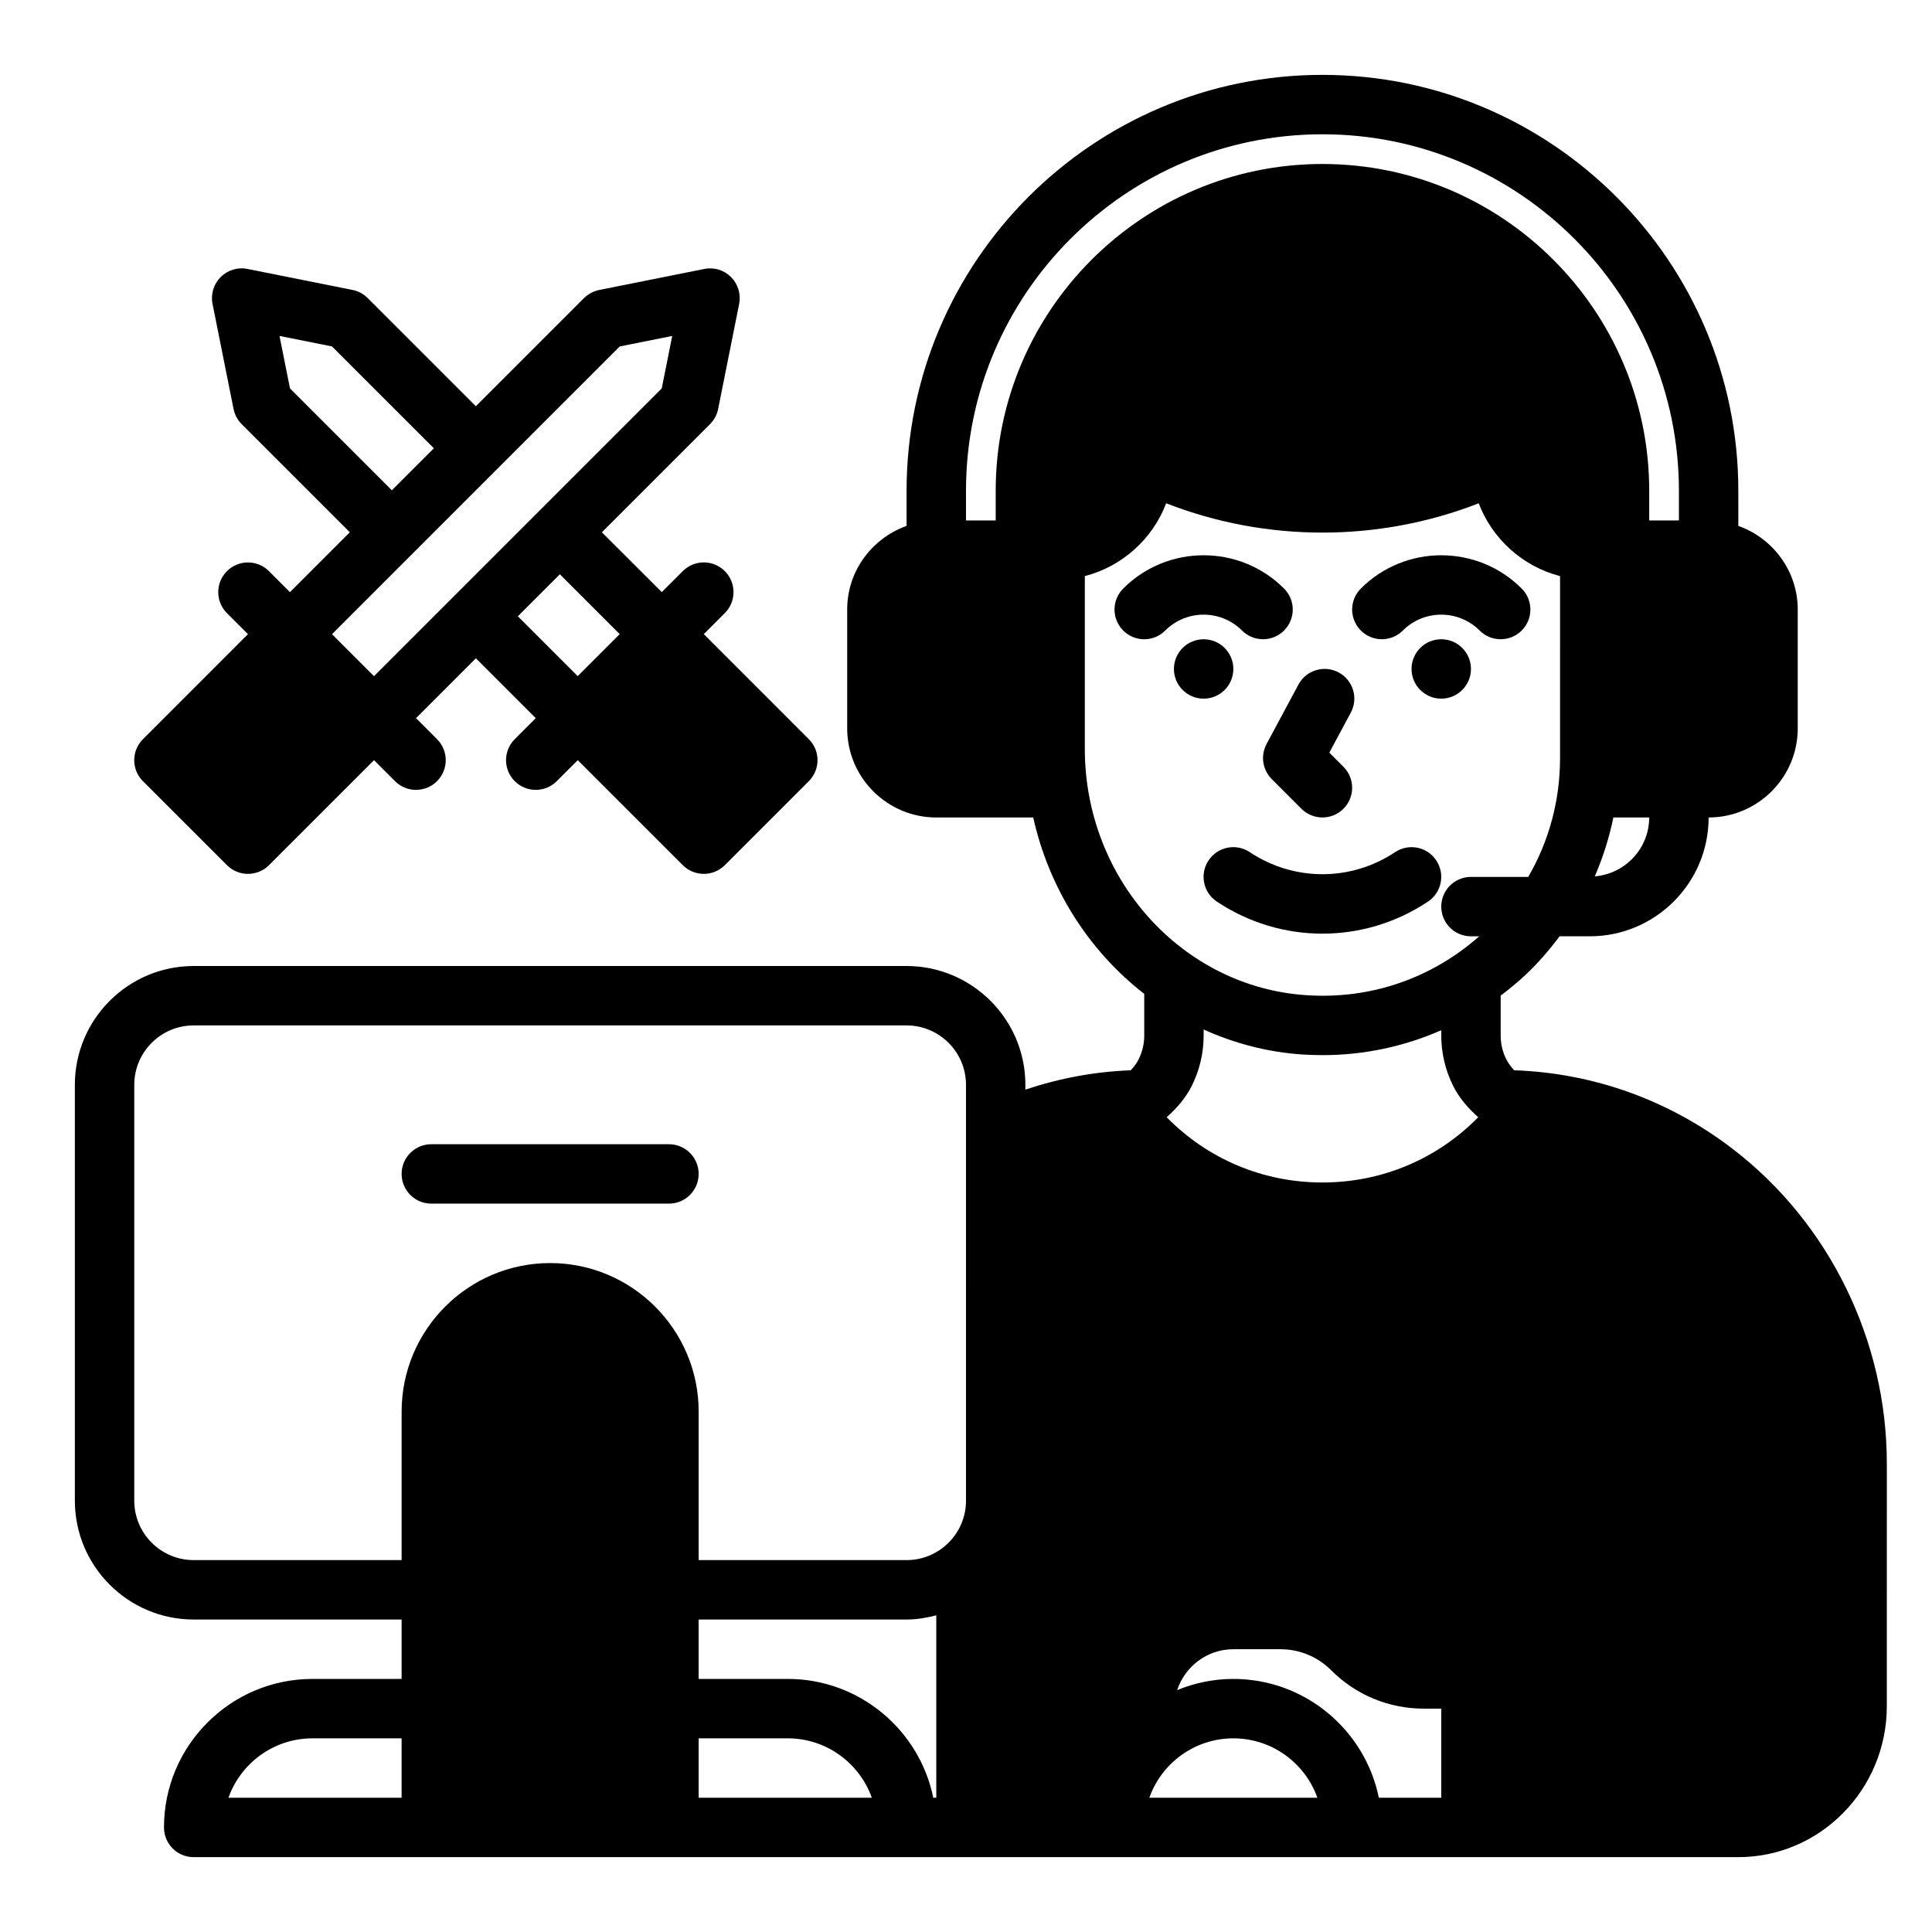<?xml version="1.0" encoding="UTF-8"?>
<!-- Uploaded to: SVG Repo, www.svgrepo.com, Generator: SVG Repo Mixer Tools -->
<svg fill="#000000" width="800px" height="800px" version="1.1" viewBox="144 144 512 512" xmlns="http://www.w3.org/2000/svg">
 <g>
  <path d="m603.17 448.46c-16.887-12.926-36.84-20.09-57.891-20.828-0.875-0.914-1.582-1.906-2.117-2.953-0.961-1.902-1.465-4.051-1.465-6.195v-10.645c2.273-1.715 4.488-3.519 6.598-5.504 3.336-3.133 6.305-6.59 9.02-10.211l8 0.004c17.367 0 31.488-14.121 31.488-31.488 13.02 0 23.617-10.598 23.617-23.617v-31.488c0-10.25-6.606-18.91-15.742-22.168l-0.004-9.316c0-60.773-49.438-110.21-110.21-110.21-60.773-0.004-110.21 49.434-110.21 110.21v9.32c-9.141 3.258-15.742 11.918-15.742 22.168v31.488c0 13.02 10.598 23.617 23.617 23.617h25.688c4.219 18.918 14.801 35.395 29.418 46.742v11.098c0 2.141-0.504 4.289-1.473 6.203-0.52 1.055-1.227 2.039-2.109 2.953-9.516 0.34-18.852 2.102-27.914 5.117l-0.004-1.266c0-17.367-14.121-31.488-31.488-31.488h-188.92c-17.367 0-31.488 14.121-31.488 31.488v110.21c0 17.367 14.121 31.488 31.488 31.488h55.105v15.742h-23.617c-21.703 0-39.359 17.656-39.359 39.359 0 4.344 3.519 7.871 7.871 7.871h409.34c21.703 0 39.359-17.949 39.359-40.012l0.004-64.289c0-32.629-15.273-63.797-40.863-83.398zm-352.74 171.96h-45.887c3.25-9.164 12.004-15.742 22.27-15.742h23.617zm78.719 0v-15.742h23.617c10.266 0 19.02 6.582 22.27 15.742zm62.977 0h-0.797c-3.66-17.941-19.555-31.488-38.566-31.488h-23.617v-15.742h55.105c2.731 0 5.336-0.457 7.871-1.117zm7.875-78.719c0 8.684-7.062 15.742-15.742 15.742h-55.105v-39.359c0-21.703-17.656-39.359-39.359-39.359s-39.359 17.656-39.359 39.359v39.359h-55.109c-8.684 0-15.742-7.062-15.742-15.742v-110.21c0-8.684 7.062-15.742 15.742-15.742h188.93c8.684 0 15.742 7.062 15.742 15.742zm166.63-165.45c2.172-5.008 3.824-10.242 4.93-15.609l9.492-0.004c0 8.227-6.367 14.926-14.422 15.613zm-158.76-102.2v7.871h-7.871v-7.871c0-52.09 42.375-94.465 94.465-94.465s94.465 42.375 94.465 94.465v7.871h-7.871v-7.871c0-47.742-38.848-86.594-86.594-86.594s-86.594 38.848-86.594 86.594zm40.707 346.37c3.25-9.164 12.004-15.742 22.27-15.742s19.02 6.582 22.27 15.742zm77.371 0h-16.539c-3.66-17.941-19.555-31.488-38.566-31.488-5.266 0-10.289 1.078-14.887 2.969 2.082-6.273 7.93-10.84 14.891-10.84h12.484c5.078 0 9.848 1.977 13.438 5.574 6.566 6.559 15.289 10.172 24.566 10.172h4.613zm-31.488-163.05c-15.816 0-30.441-6.25-41.281-17.293 2.754-2.449 5.086-5.18 6.66-8.328 2.047-4.098 3.137-8.68 3.137-13.262v-1.66c8.133 3.668 16.957 6.031 26.27 6.629 1.77 0.109 3.531 0.164 5.297 0.164 10.988 0 21.609-2.305 31.41-6.598v1.465c0 4.582 1.086 9.172 3.125 13.258 1.582 3.156 3.914 5.887 6.668 8.328-10.844 11.047-25.469 17.297-41.285 17.297zm-4.203-49.633c-32.957-2.137-58.77-30.797-58.77-65.262v-45.801c9.918-2.566 17.957-9.848 21.562-19.301 26.52 10.359 56.301 10.359 82.82 0 3.606 9.453 11.645 16.734 21.562 19.301l-0.004 48.227c0 11.297-2.945 22.043-8.43 31.488h-15.176c-4.352 0-7.871 3.527-7.871 7.871s3.519 7.871 7.871 7.871h2.188c-12.629 11.141-28.75 16.738-45.754 15.605z"/>
  <path d="m515.77 311.1c5.613-5.613 14.746-5.613 20.355 0 1.535 1.535 3.551 2.305 5.566 2.305 2.016 0 4.031-0.77 5.566-2.305 3.078-3.078 3.078-8.055 0-11.133-11.746-11.754-30.875-11.754-42.617 0-3.078 3.078-3.078 8.055 0 11.133 3.074 3.074 8.051 3.074 11.129 0z"/>
  <path d="m533.82 321.28c0 4.348-3.527 7.871-7.875 7.871-4.348 0-7.871-3.523-7.871-7.871s3.523-7.871 7.871-7.871c4.348 0 7.875 3.523 7.875 7.871"/>
  <path d="m473.15 311.1c1.535 1.535 3.551 2.305 5.566 2.305s4.031-0.77 5.566-2.305c3.078-3.078 3.078-8.055 0-11.133-11.746-11.754-30.875-11.754-42.617 0-3.078 3.078-3.078 8.055 0 11.133 3.078 3.078 8.055 3.078 11.133 0 5.609-5.613 14.738-5.613 20.352 0z"/>
  <path d="m470.85 321.28c0 4.348-3.523 7.871-7.871 7.871-4.348 0-7.875-3.523-7.875-7.871s3.527-7.871 7.875-7.871c4.348 0 7.871 3.523 7.871 7.871"/>
  <path d="m513.71 369.83c-11.699 7.793-26.797 7.793-38.504 0-3.637-2.418-8.516-1.441-10.918 2.18-2.418 3.613-1.441 8.508 2.18 10.918 8.5 5.668 18.238 8.5 27.984 8.5s19.484-2.832 27.984-8.5c3.621-2.41 4.598-7.297 2.18-10.918-2.398-3.621-7.285-4.594-10.906-2.18z"/>
  <path d="m481.02 350.46 7.871 7.871c1.539 1.535 3.555 2.305 5.566 2.305 2.016 0 4.031-0.77 5.566-2.305 3.078-3.078 3.078-8.055 0-11.133l-3.738-3.738 5.684-10.598c2.062-3.824 0.621-8.605-3.211-10.66s-8.613-0.613-10.66 3.219l-8.445 15.742c-1.645 3.07-1.086 6.84 1.367 9.297z"/>
  <path d="m321.28 447.23h-62.977c-4.352 0-7.871 3.527-7.871 7.871s3.519 7.871 7.871 7.871h62.977c4.352 0 7.871-3.527 7.871-7.871s-3.516-7.871-7.871-7.871z"/>
  <path d="m204.15 373.28c1.535 1.535 3.551 2.305 5.566 2.305s4.031-0.77 5.566-2.305l27.836-27.828 5.566 5.566c1.535 1.535 3.551 2.305 5.566 2.305s4.031-0.77 5.566-2.305c3.078-3.078 3.078-8.055 0-11.133l-5.566-5.566 15.863-15.863 15.863 15.863-5.566 5.566c-3.078 3.078-3.078 8.055 0 11.133 1.535 1.535 3.551 2.305 5.566 2.305s4.031-0.77 5.566-2.305l5.566-5.566 27.836 27.828c1.535 1.535 3.551 2.305 5.566 2.305s4.031-0.77 5.566-2.305l22.262-22.262c3.078-3.078 3.078-8.055 0-11.133l-27.828-27.836 5.566-5.566c3.078-3.078 3.078-8.055 0-11.133-3.078-3.078-8.055-3.078-11.133 0l-5.566 5.566-15.879-15.852 28.668-28.668c1.102-1.102 1.844-2.496 2.148-4.023l5.566-27.836c0.512-2.582-0.293-5.25-2.148-7.109-1.867-1.867-4.519-2.676-7.109-2.148l-27.828 5.566c-1.52 0.309-2.922 1.055-4.023 2.148l-28.668 28.668-28.68-28.68c-1.102-1.102-2.496-1.852-4.023-2.148l-27.816-5.562c-2.59-0.527-5.25 0.293-7.117 2.156-1.855 1.859-2.668 4.527-2.148 7.109l5.566 27.836c0.309 1.52 1.055 2.922 2.148 4.023l28.668 28.668-15.863 15.863-5.566-5.566c-3.078-3.078-8.055-3.078-11.133 0s-3.078 8.055 0 11.133l5.566 5.566-27.828 27.836c-3.078 3.078-3.078 8.055 0 11.133zm104.08-61.23-11.133 11.133-15.863-15.863 11.133-11.133zm-87.379-65.109-2.781-13.91 13.918 2.785 26.992 26.984-11.133 11.133zm87.379-11.129 13.918-2.785-2.785 13.918-76.25 76.25-11.133-11.133z"/>
 </g>
</svg>